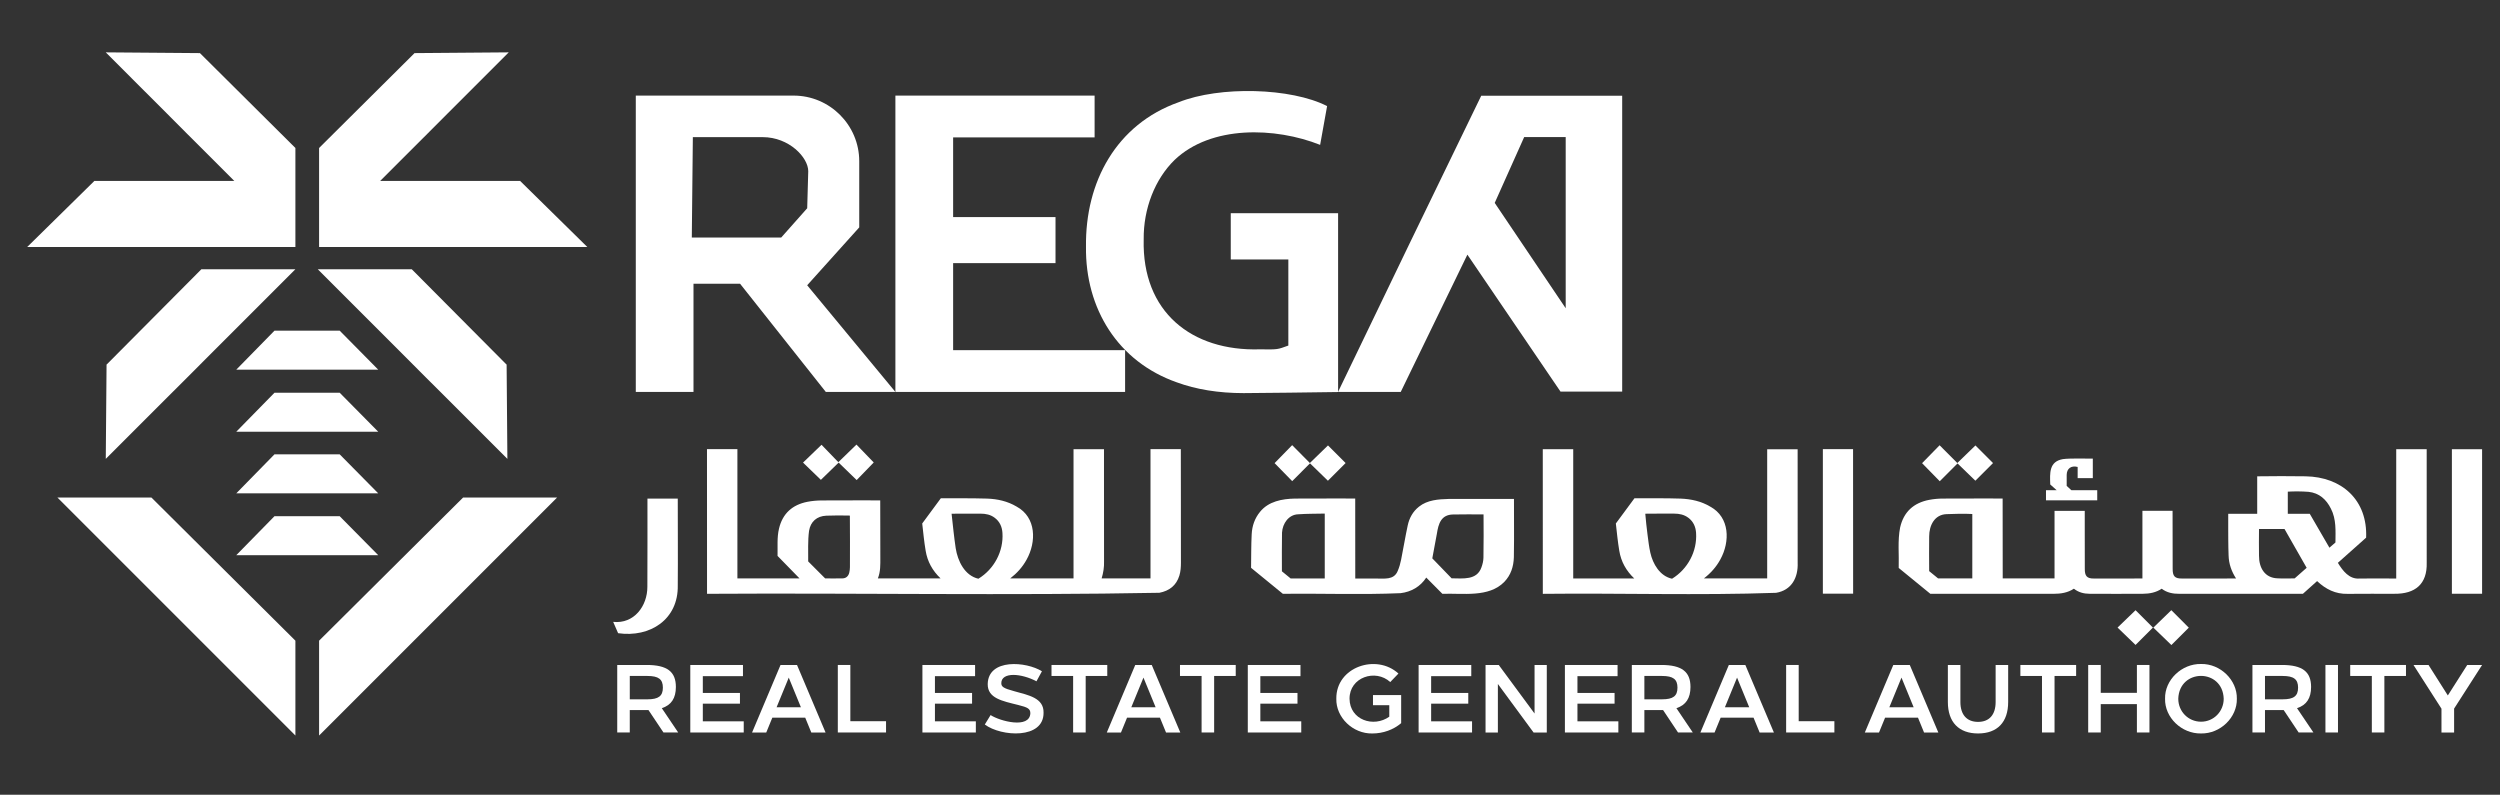 <svg width="151" height="48" viewBox="0 0 151 48" fill="none" xmlns="http://www.w3.org/2000/svg">
<rect x="0" y="0" width="151" height="48" fill="#333333" stroke="none"/>
<g clip-path="url(#clip0_15125_349584)">
<g clip-path="url(#clip1_15125_349584)">
<path d="M130.568 35.558C130.223 35.788 129.838 35.861 129.44 35.864C128.361 35.871 127.281 35.869 126.201 35.864C125.86 35.862 125.539 35.779 125.263 35.557C124.89 35.804 124.471 35.866 124.04 35.866C121.557 35.868 119.076 35.866 116.593 35.866C115.956 35.346 115.32 34.827 114.682 34.304C114.708 33.487 114.61 32.666 114.767 31.861C114.982 30.916 115.584 30.372 116.521 30.192C116.788 30.141 117.064 30.115 117.335 30.114C118.613 30.105 120.959 30.11 120.959 30.11C120.958 31.496 120.963 32.717 120.964 34.936H124.094V30.856H125.919C125.919 31.127 125.919 31.666 125.919 31.936C125.919 31.936 125.921 33.542 125.922 34.345C125.916 34.782 126.038 34.954 126.493 34.943C127.463 34.94 128.432 34.951 129.402 34.94V30.854H131.223C131.223 32.065 131.224 32.692 131.229 34.343C131.224 34.799 131.35 34.954 131.816 34.943C132.897 34.941 133.977 34.95 135.058 34.94C134.783 34.515 134.621 34.058 134.607 33.554C134.584 33.029 134.585 31.975 134.585 31.975C134.585 31.776 134.585 31.234 134.585 31.033H136.335V28.77C137.307 28.752 138.277 28.758 139.249 28.769C141.457 28.803 143.009 30.21 142.914 32.475C142.338 32.988 141.776 33.489 141.207 33.995C141.505 34.478 141.89 34.994 142.518 34.944C143.256 34.931 143.992 34.94 144.732 34.944V27.131H146.572C146.572 28.417 146.573 30.981 146.573 33.987C146.61 35.285 145.87 35.88 144.618 35.864C143.678 35.869 142.738 35.856 141.798 35.869C141.066 35.888 140.471 35.588 139.953 35.098C139.671 35.351 139.386 35.607 139.095 35.866C136.61 35.866 134.123 35.866 131.637 35.866C131.253 35.871 130.876 35.799 130.565 35.557L130.568 35.558ZM119.127 31.046C118.615 31.019 118.086 31.034 117.571 31.054C116.838 31.082 116.52 31.744 116.522 32.41C116.518 33.106 116.513 33.801 116.522 34.496C116.708 34.647 116.891 34.797 117.062 34.937H119.127V31.046ZM139.321 34.294C138.871 33.504 138.427 32.726 137.985 31.952H136.444C136.435 32.491 136.44 33.029 136.444 33.567C136.44 34.284 136.784 34.905 137.559 34.931C137.899 34.951 138.24 34.935 138.597 34.935C138.834 34.727 139.081 34.507 139.323 34.295L139.321 34.294ZM139.51 31.033C139.905 31.714 140.299 32.395 140.697 33.081C140.827 32.969 140.948 32.863 141.061 32.766C141.066 32.066 141.117 31.364 140.789 30.727C140.509 30.163 140.079 29.774 139.435 29.707C139.024 29.675 138.591 29.673 138.183 29.696V31.033H139.51Z" fill="white"/>
<path d="M149.918 35.862H148.094V27.133H149.918V35.862Z" fill="white"/>
<path d="M126.406 27.705V28.88H125.49V28.204C125.099 28.102 124.835 28.296 124.828 28.682C124.824 28.903 124.828 29.125 124.828 29.349C124.92 29.435 125.013 29.52 125.112 29.61H126.673V30.22H123.578V29.61H124.224C124.074 29.475 123.945 29.361 123.835 29.262C123.812 28.574 123.756 27.881 124.597 27.731C125.038 27.663 126.35 27.712 126.409 27.699V27.705H126.406Z" fill="white"/>
<path d="M119.315 26.904C119.669 27.259 120.028 27.618 120.379 27.969C120.026 28.322 119.666 28.682 119.312 29.035C118.962 28.695 118.6 28.344 118.235 27.991C117.885 28.342 117.526 28.702 117.161 29.067C116.801 28.699 116.452 28.342 116.094 27.976C116.449 27.613 116.8 27.254 117.152 26.894C117.513 27.256 117.871 27.615 118.222 27.966C118.593 27.606 118.957 27.254 119.315 26.907V26.904Z" fill="white"/>
<path d="M127.9 37.906C128.273 37.547 128.634 37.197 128.987 36.857C129.326 37.196 129.685 37.556 130.036 37.906C129.691 38.251 129.332 38.61 128.987 38.954C128.633 38.611 128.27 38.262 127.9 37.905V37.906Z" fill="white"/>
<path d="M132.203 37.911C131.858 38.256 131.499 38.613 131.152 38.96C130.795 38.615 130.431 38.265 130.062 37.908C130.435 37.548 130.796 37.197 131.148 36.855C131.488 37.196 131.847 37.555 132.203 37.911Z" fill="white"/>
<path d="M93.184 27.13H95.023V34.939H98.709C98.221 34.477 97.911 33.924 97.804 33.264C97.712 32.719 97.659 32.168 97.597 31.619C97.973 31.11 98.346 30.602 98.721 30.096C99.656 30.099 100.583 30.084 101.515 30.116C102.144 30.142 102.753 30.273 103.303 30.602C104.485 31.248 104.501 32.715 103.91 33.788C103.663 34.245 103.326 34.619 102.915 34.937H106.738V27.134H108.577C108.577 28.497 108.579 30.944 108.579 33.988C108.615 34.888 108.211 35.653 107.274 35.806C102.588 35.971 97.88 35.816 93.186 35.868C93.186 32.339 93.184 28.333 93.184 27.131V27.13ZM99.375 31.028C99.407 31.445 99.458 31.858 99.508 32.273C99.557 32.643 99.597 33.016 99.679 33.379C99.83 34.06 100.256 34.797 100.991 34.955C101.94 34.374 102.518 33.297 102.443 32.183C102.419 31.821 102.281 31.508 101.986 31.281C101.732 31.086 101.438 31.023 101.125 31.023C100.541 31.028 99.96 31.015 99.376 31.028H99.375Z" fill="white"/>
<path d="M87.12 35.867C86.799 35.544 86.474 35.217 86.146 34.885C85.791 35.434 85.234 35.751 84.596 35.827C82.23 35.931 79.854 35.836 77.486 35.867C76.848 35.346 76.212 34.827 75.565 34.297C75.576 33.622 75.567 32.942 75.602 32.264C75.627 31.77 75.783 31.308 76.105 30.916C76.617 30.28 77.446 30.127 78.22 30.114C79.501 30.105 81.855 30.11 81.855 30.11C81.855 31.419 81.857 32.743 81.858 34.944C82.269 34.944 82.677 34.944 83.088 34.944C83.593 34.932 84.186 35.06 84.421 34.488C84.515 34.272 84.58 34.042 84.626 33.811C84.767 33.12 84.877 32.424 85.026 31.736C85.122 31.289 85.336 30.895 85.704 30.604C86.214 30.196 86.883 30.153 87.51 30.136C88.879 30.131 91.444 30.134 91.444 30.134C91.434 31.371 91.464 32.074 91.437 33.662C91.42 34.219 91.258 34.733 90.861 35.145C89.923 36.108 88.352 35.821 87.121 35.867H87.12ZM89.606 31.071C88.984 31.071 88.372 31.059 87.762 31.075C87.042 31.09 86.882 31.626 86.786 32.244C86.69 32.75 86.597 33.258 86.511 33.725C86.918 34.146 87.307 34.547 87.677 34.93C88.364 34.935 89.2 35.058 89.478 34.271C89.547 34.086 89.596 33.881 89.6 33.684C89.61 32.813 89.617 31.94 89.606 31.071ZM80.015 34.94V31.02C79.476 31.032 78.942 31.026 78.413 31.063C77.832 31.081 77.466 31.622 77.434 32.167C77.419 32.941 77.427 33.715 77.427 34.507C77.595 34.643 77.78 34.796 77.956 34.94H80.015Z" fill="white"/>
<path d="M110.1 27.127H111.925C111.925 28.609 111.929 32.189 111.929 35.858H110.101V27.127H110.1Z" fill="white"/>
<path d="M78.047 26.887C78.408 27.253 78.765 27.613 79.116 27.966C79.487 27.606 79.851 27.254 80.211 26.903C80.564 27.256 80.922 27.615 81.275 27.968C80.92 28.324 80.559 28.684 80.206 29.037C79.852 28.693 79.49 28.342 79.124 27.985C78.773 28.337 78.413 28.697 78.049 29.061C77.692 28.696 77.343 28.338 76.986 27.973C77.341 27.61 77.691 27.251 78.047 26.886V26.887Z" fill="white"/>
<path d="M56.826 30.095C57.756 30.098 58.681 30.088 59.61 30.115C60.242 30.135 60.854 30.271 61.407 30.6C62.596 31.249 62.605 32.729 62.006 33.803C61.76 34.252 61.426 34.621 61.019 34.934H64.841V27.13H66.681C66.681 27.407 66.681 27.954 66.681 28.229C66.681 28.229 66.681 32.014 66.684 33.907C66.696 34.262 66.64 34.602 66.538 34.937H69.49V27.129H71.322C71.335 28.858 71.316 30.795 71.328 33.99C71.328 34.252 71.311 34.51 71.235 34.762C71.052 35.364 70.625 35.689 70.027 35.804C60.93 35.976 51.81 35.81 42.705 35.866C42.705 32.333 42.702 28.342 42.702 27.129H44.539V34.937H48.292C47.855 34.49 47.411 34.036 46.964 33.577C46.978 33.028 46.922 32.474 47.052 31.928C47.269 31.012 47.862 30.486 48.769 30.309C49.051 30.254 49.344 30.229 49.63 30.227C50.873 30.218 53.166 30.223 53.166 30.223C53.164 31.434 53.168 32.101 53.172 33.682C53.172 34.101 53.188 34.522 53.024 34.934H56.809C56.324 34.472 56.015 33.92 55.909 33.263C55.816 32.718 55.765 32.167 55.702 31.618C56.078 31.109 56.451 30.602 56.826 30.095ZM59.095 34.955C60.043 34.378 60.622 33.298 60.548 32.187C60.524 31.817 60.383 31.499 60.078 31.272C59.829 31.085 59.54 31.025 59.233 31.025C58.647 31.031 58.062 31.014 57.476 31.031C57.554 31.729 57.621 32.417 57.724 33.111C57.846 33.882 58.263 34.767 59.095 34.955ZM48.815 33.91C49.165 34.26 49.503 34.598 49.84 34.936C50.188 34.936 50.542 34.943 50.896 34.934C51.108 34.928 51.243 34.795 51.295 34.593C51.322 34.485 51.334 34.369 51.336 34.257C51.336 33.219 51.345 32.179 51.332 31.141C50.859 31.125 50.384 31.133 49.911 31.147C49.34 31.171 48.958 31.502 48.866 32.066C48.787 32.666 48.82 33.317 48.815 33.912V33.91Z" fill="white"/>
<path d="M37.334 38.246C37.235 38.02 37.14 37.802 37.036 37.561C38.293 37.696 39.108 36.606 39.101 35.435C39.111 33.626 39.105 31.931 39.106 30.117H40.937C40.935 31.773 40.953 33.637 40.937 35.353C40.98 37.415 39.265 38.523 37.334 38.245V38.246Z" fill="white"/>
<path d="M50.655 27.94C50.294 28.291 49.934 28.64 49.581 28.983C49.227 28.64 48.867 28.292 48.503 27.941C48.875 27.582 49.239 27.231 49.62 26.864C49.941 27.197 50.291 27.561 50.635 27.916C51.013 27.549 51.369 27.203 51.73 26.853C52.078 27.212 52.432 27.578 52.773 27.933C52.441 28.275 52.088 28.64 51.743 28.996C51.374 28.638 51.011 28.286 50.654 27.941L50.655 27.94Z" fill="white"/>
<path d="M40.073 44.242L39.169 42.89H38.038V44.242H37.281V40.164H39.063C40.305 40.164 40.823 40.577 40.823 41.492C40.823 42.167 40.55 42.587 39.973 42.774L40.963 44.242H40.072H40.073ZM38.039 42.239H39.106C39.775 42.239 40.038 42.04 40.038 41.533C40.038 41.027 39.775 40.828 39.106 40.828H38.039V42.239Z" fill="white"/>
<path d="M44.873 40.84H42.45V41.854H44.693V42.501H42.45V43.568H44.921V44.243H41.694V40.165H44.875V40.84H44.873Z" fill="white"/>
<path d="M48.636 43.346H46.649L46.282 44.243H45.425L47.144 40.165H48.14L49.864 44.243H49.002L48.635 43.346H48.636ZM48.374 42.717L47.641 40.928L46.907 42.717H48.376H48.374Z" fill="white"/>
<path d="M51.361 43.561H53.517V44.242H50.604V40.164H51.361V43.561Z" fill="white"/>
<path d="M58.894 40.84H56.47V41.854H58.713V42.501H56.47V43.568H58.941V44.243H55.714V40.165H58.895V40.84H58.894Z" fill="white"/>
<path d="M62.599 41.149C62.162 40.916 61.627 40.765 61.213 40.765C60.776 40.765 60.479 40.928 60.479 41.26C60.479 41.475 60.596 41.569 61.242 41.744C62.139 41.992 63.046 42.157 63.031 43.044C63.051 44.66 60.474 44.502 59.482 43.761L59.832 43.19C60.398 43.561 62.188 44.034 62.233 43.085C62.233 42.806 62.076 42.724 61.493 42.579C60.55 42.342 59.644 42.181 59.658 41.315C59.689 39.757 61.995 39.954 62.933 40.545L62.602 41.152L62.599 41.149Z" fill="white"/>
<path d="M66.88 40.828H65.575V44.242H64.817V40.828H63.511V40.164H66.879V40.828H66.88Z" fill="white"/>
<path d="M70.061 43.346H68.074L67.707 44.243H66.851L68.569 40.165H69.566L71.29 44.243H70.428L70.06 43.346H70.061ZM69.799 42.717L69.065 40.928L68.331 42.717H69.8H69.799Z" fill="white"/>
<path d="M74.64 40.828H73.334V44.242H72.576V40.828H71.271V40.164H74.638V40.828H74.64Z" fill="white"/>
<path d="M78.549 40.84H76.125V41.854H78.368V42.501H76.125V43.568H78.596V44.243H75.367V40.165H78.549V40.84Z" fill="white"/>
<path d="M83.971 41.196C83.083 40.383 81.507 40.902 81.512 42.204C81.525 43.486 82.965 43.963 83.913 43.288V42.594H82.928V41.983H84.63V43.679C84.164 44.075 83.541 44.302 82.888 44.302C81.716 44.326 80.685 43.335 80.714 42.204C80.69 40.273 83.145 39.468 84.466 40.683L83.971 41.196Z" fill="white"/>
<path d="M88.865 40.84H86.441V41.854H88.684V42.501H86.441V43.568H88.912V44.243H85.684V40.165H88.865V40.84Z" fill="white"/>
<path d="M93.426 40.165V44.243H92.628L90.472 41.312V44.243H89.727V40.165H90.525L92.687 43.096V40.165H93.426Z" fill="white"/>
<path d="M97.701 40.84H95.278V41.854H97.52V42.501H95.278V43.568H97.749V44.243H94.52V40.165H97.701V40.84Z" fill="white"/>
<path d="M101.353 44.242L100.451 42.89H99.32V44.242H98.562V40.164H100.345C101.586 40.164 102.105 40.577 102.105 41.492C102.105 42.167 101.831 42.587 101.255 42.774L102.245 44.242H101.353ZM99.32 42.239H100.386C101.057 42.239 101.319 42.04 101.319 41.533C101.319 41.027 101.057 40.828 100.386 40.828H99.32V42.239Z" fill="white"/>
<path d="M105.915 43.346H103.928L103.56 44.243H102.704L104.422 40.165H105.419L107.143 44.243H106.281L105.914 43.346H105.915ZM105.652 42.717L104.918 40.928L104.185 42.717H105.653H105.652Z" fill="white"/>
<path d="M108.641 43.561H110.797V44.242H107.883V40.164H108.641V43.561Z" fill="white"/>
<path d="M115.847 43.346H113.86L113.492 44.243H112.636L114.355 40.165H115.351L117.075 44.243H116.213L115.846 43.346H115.847ZM115.584 42.717L114.85 40.928L114.117 42.717H115.585H115.584Z" fill="white"/>
<path d="M121.293 42.402C121.293 43.619 120.64 44.301 119.475 44.301C118.31 44.301 117.651 43.613 117.651 42.402V40.164H118.408V42.402C118.408 43.171 118.798 43.602 119.475 43.602C120.152 43.602 120.536 43.17 120.536 42.402V40.164H121.293V42.402Z" fill="white"/>
<path d="M125.4 40.828H124.094V44.242H123.336V40.828H122.031V40.164H125.398V40.828H125.4Z" fill="white"/>
<path d="M129.827 44.242H129.069V42.529H126.885V44.242H126.127V40.164H126.885V41.847H129.069V40.164H129.827V44.242Z" fill="white"/>
<path d="M132.944 44.301C131.772 44.325 130.741 43.334 130.77 42.203C130.74 41.072 131.772 40.082 132.944 40.105C134.109 40.082 135.128 41.072 135.106 42.203C135.129 43.334 134.109 44.323 132.944 44.301ZM132.944 43.591C133.713 43.591 134.312 42.968 134.312 42.204C134.252 40.362 131.627 40.368 131.568 42.204C131.568 42.968 132.168 43.591 132.943 43.591H132.944Z" fill="white"/>
<path d="M138.838 44.242L137.936 42.89H136.805V44.242H136.047V40.164H137.83C139.071 40.164 139.59 40.577 139.59 41.492C139.59 42.167 139.316 42.587 138.74 42.774L139.73 44.242H138.838ZM136.805 42.239H137.872C138.542 42.239 138.804 42.04 138.804 41.533C138.804 41.027 138.542 40.828 137.872 40.828H136.805V42.239Z" fill="white"/>
<path d="M141.214 44.242H140.457V40.164H141.214V44.242Z" fill="white"/>
<path d="M145.322 40.828H144.016V44.242H143.259V40.828H141.953V40.164H145.321V40.828H145.322Z" fill="white"/>
<path d="M149.918 40.165L148.228 42.799V44.243H147.465V42.804L145.775 40.165H146.683L147.849 42.005L149.02 40.165H149.918Z" fill="white"/>
<path d="M63.753 15.893V13.112H57.569V8.299H66.114V5.774H54.082V23.673H67.956V21.15H57.569V15.893H63.753Z" fill="white"/>
<path d="M94.253 23.652H97.98V5.781H89.467C87.302 10.226 82.939 19.243 80.817 23.674H84.604L88.63 15.381L94.253 23.651V23.652ZM92.06 8.28H94.568V18.618L90.281 12.255L92.06 8.28Z" fill="white"/>
<path d="M71.187 6.176C67.434 7.507 65.542 10.981 65.594 14.901C65.544 18.637 67.524 21.843 71.072 23.091C72.247 23.524 73.607 23.744 75.114 23.744C76.265 23.74 79.301 23.701 80.821 23.678V12.876H74.338V15.67H77.816V20.872C77.157 21.107 77.222 21.117 76.097 21.1C71.966 21.225 68.973 18.835 69.079 14.466C69.058 12.591 69.766 10.816 70.939 9.666C73.151 7.552 77.029 7.674 79.736 8.75L80.157 6.408C77.99 5.298 73.666 5.182 71.189 6.176H71.187Z" fill="white"/>
<path d="M44.772 17.228L49.879 23.673H54.082L48.754 17.23L51.898 13.734V9.739C51.898 7.553 50.119 5.774 47.933 5.774H38.402V23.673H41.887V17.139H44.701L44.77 17.227L44.772 17.228ZM41.785 14.347L41.848 8.283H46.067C47.663 8.283 48.818 9.513 48.818 10.341L48.755 12.578L47.185 14.347H41.785Z" fill="white"/>
<path d="M3.468 30.052L17.842 44.426V38.697L9.146 30.052H3.468Z" fill="white"/>
<path d="M19.273 38.697V44.426L33.647 30.052H27.97L19.273 38.697Z" fill="white"/>
<path d="M17.842 14.919V14.616V10.938V10.929V8.938L12.065 3.197V3.208L6.388 3.162L8.431 5.206L10.082 6.856L11.287 8.066L12.937 9.712L14.147 10.923L14.155 10.929H5.682L5.691 10.938L1.642 14.919H17.842Z" fill="white"/>
<path d="M8.432 25.672L10.083 24.022L11.292 22.816L12.938 21.166L14.149 19.956L15.799 18.306L17.842 16.262H12.164L6.422 22.038H6.436L6.389 27.716L8.432 25.672Z" fill="white"/>
<path d="M31.425 10.938L31.433 10.929H23.318L22.96 10.93L22.968 10.923L24.178 9.712L25.827 8.066L27.033 6.856L28.684 5.206L30.727 3.162L25.05 3.208V3.197L19.273 8.938V10.938V14.616V14.919H35.474L31.425 10.938Z" fill="white"/>
<path d="M22.887 19.956L24.096 21.166L25.742 22.816L26.953 24.022L28.603 25.672L30.646 27.716L30.6 22.038H30.613L24.87 16.262H19.193L21.236 18.306L22.887 19.956Z" fill="white"/>
<path d="M20.517 19.972H16.579L14.271 22.328H22.845L20.517 19.972Z" fill="white"/>
<path d="M20.517 23.721H16.579L14.271 26.076H22.845L20.517 23.721Z" fill="white"/>
<path d="M20.517 27.441H16.579L14.271 29.798H22.845L20.517 27.441Z" fill="white"/>
<path d="M14.271 33.533H22.845L20.517 31.178H16.579L14.271 33.533Z" fill="white"/>
</g>
</g>
<defs>
<clipPath id="clip0_15125_349584">
<rect width="150" height="47.55" fill="white" transform="translate(0.78 0.02)"/>
</clipPath>
<clipPath id="clip1_15125_349584">
<rect width="150" height="47.55" fill="white" transform="translate(0.78 0.02)"/>
</clipPath>
</defs>
</svg>
